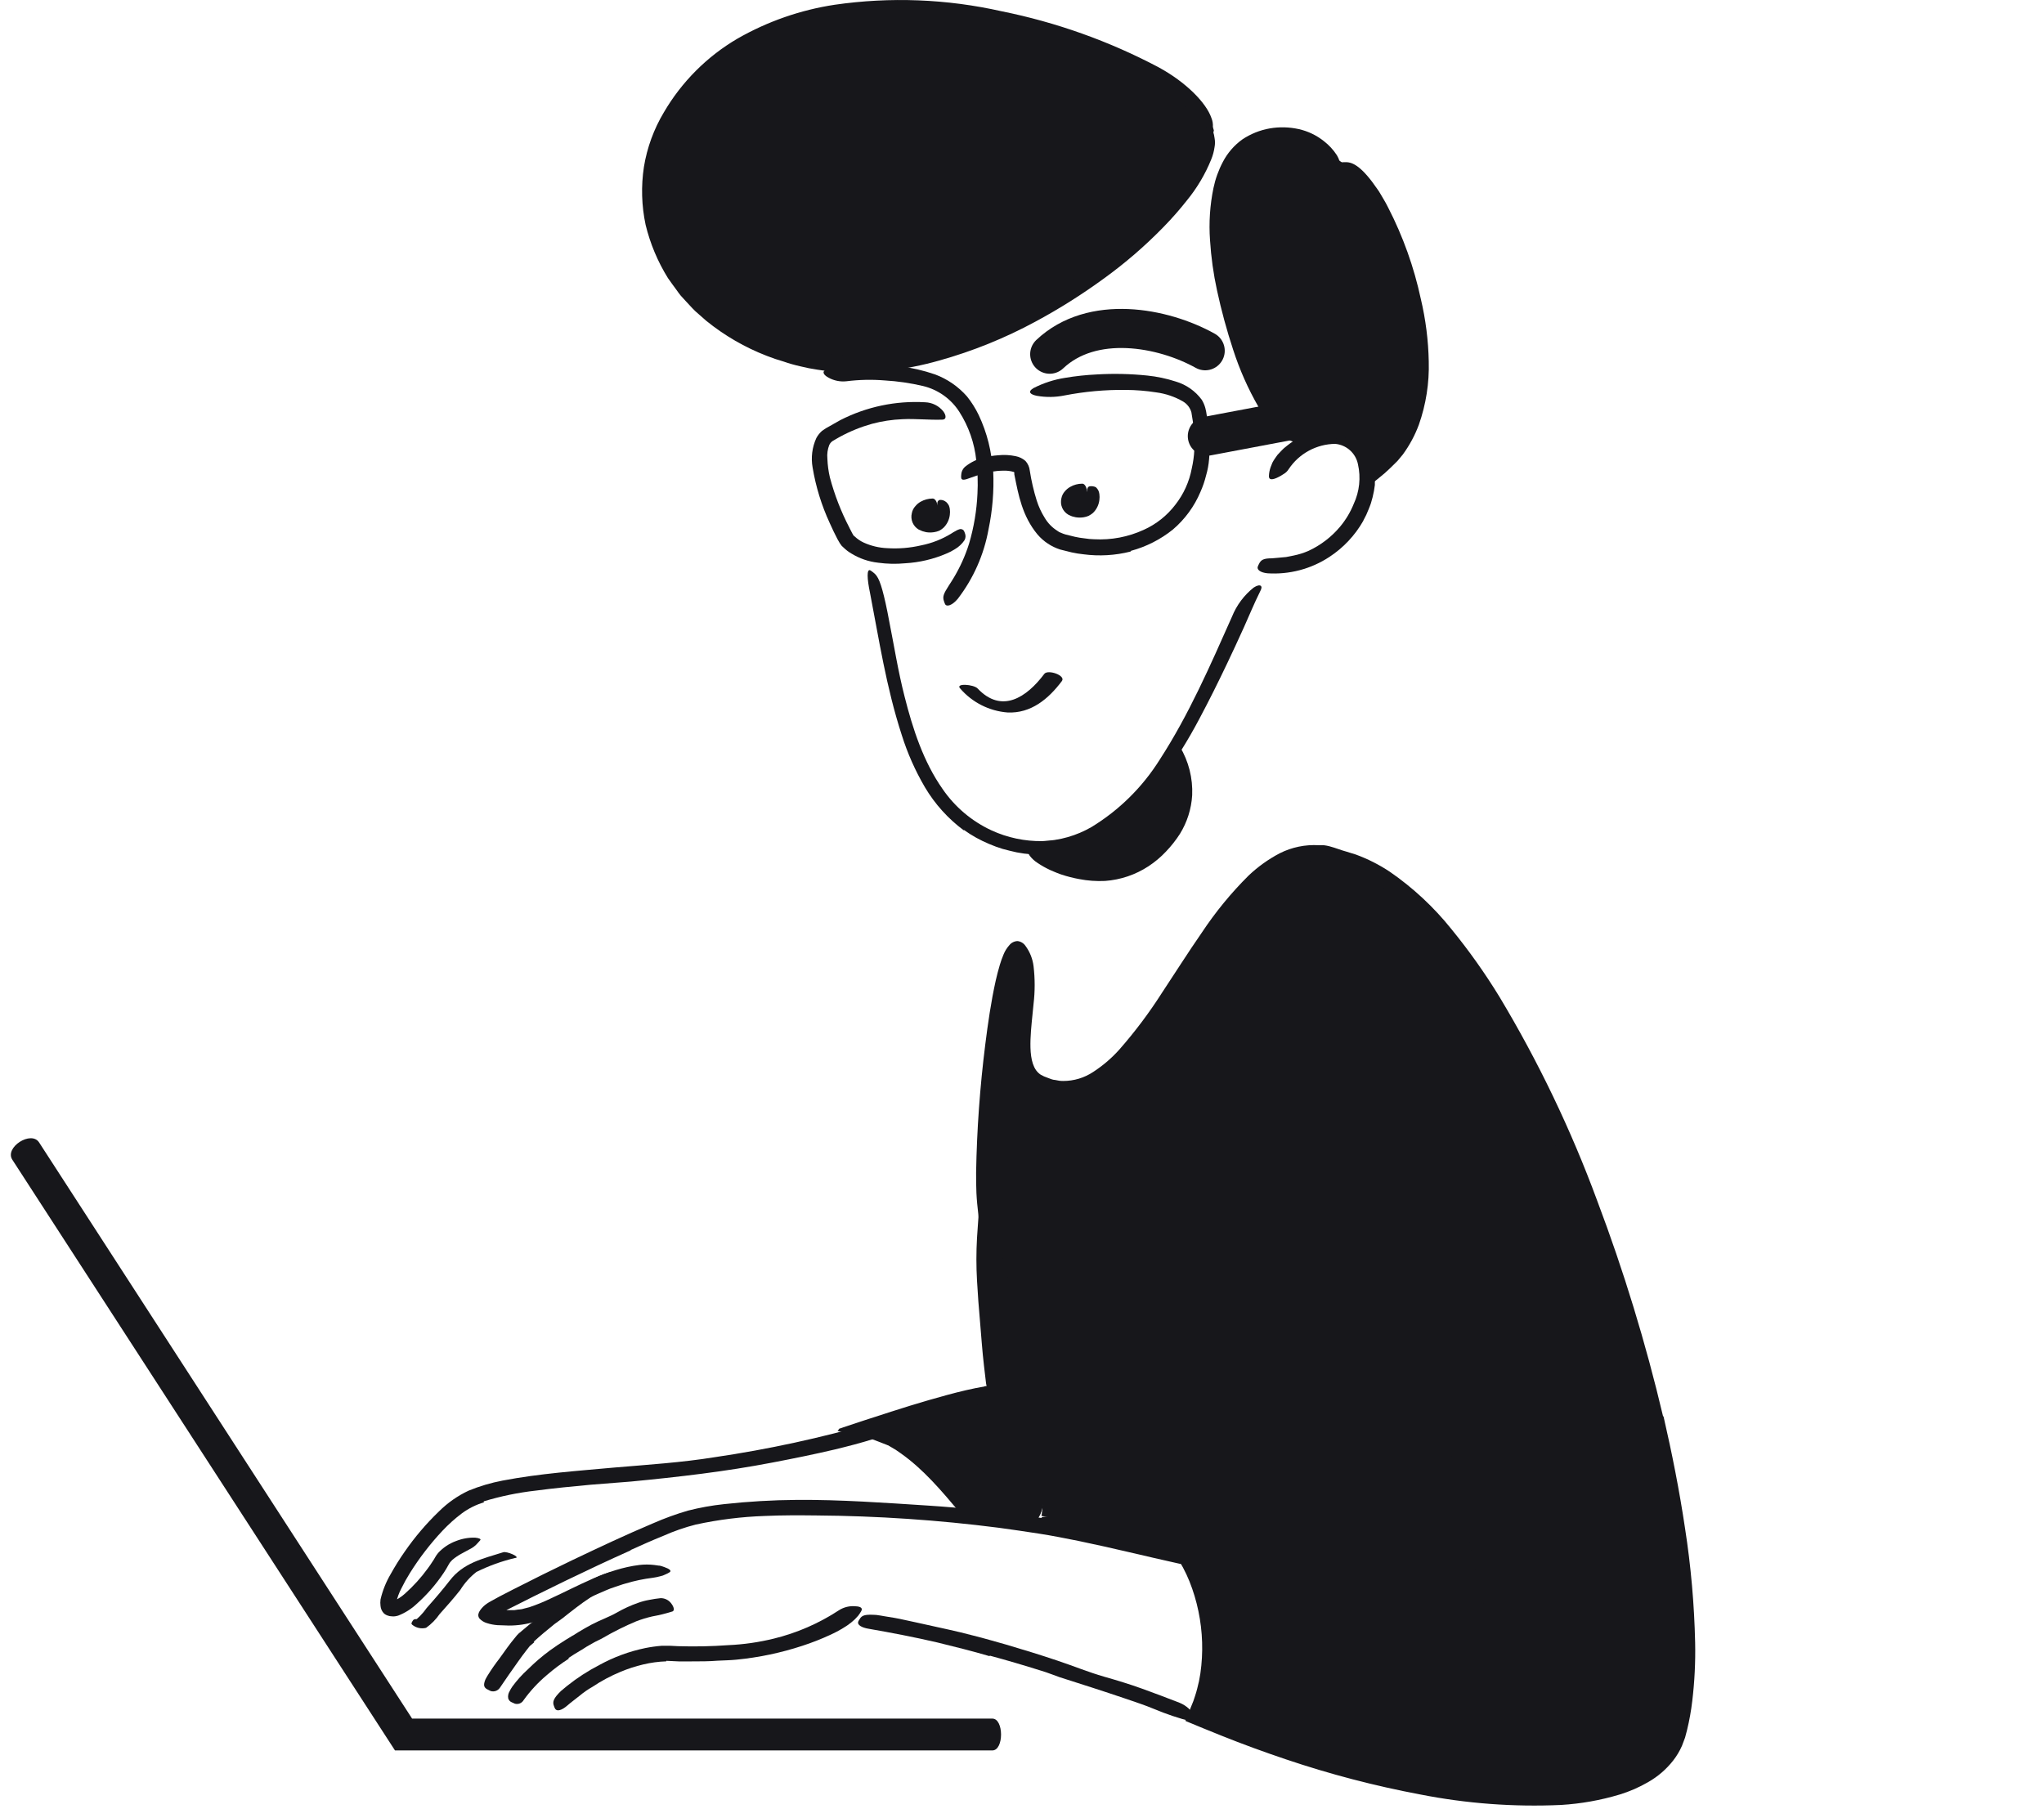 <?xml version="1.0" encoding="UTF-8"?> <svg xmlns="http://www.w3.org/2000/svg" width="183" height="162" viewBox="0 0 183 162" fill="none"> <path d="M97.332 44.03C95.584 43.884 94.715 45.463 96.417 45.906C98.293 46.39 98.608 43.599 97.332 44.03Z" fill="#17171B"></path> <path d="M97.011 45.253C96.794 45.339 96.552 45.339 96.335 45.253C96.273 45.224 96.213 45.191 96.154 45.154C96.015 45.114 95.881 44.921 96.154 44.671C96.276 44.557 96.428 44.482 96.591 44.455C96.822 44.457 97.051 44.427 97.273 44.368C97.343 44.333 97.367 44.076 97.302 43.82C97.238 43.564 97.087 43.296 96.883 43.313C96.509 43.315 96.141 43.413 95.817 43.599C95.637 43.7 95.478 43.832 95.344 43.989C95.179 44.17 95.068 44.394 95.024 44.636C94.959 44.912 94.983 45.202 95.094 45.463C95.206 45.724 95.397 45.943 95.642 46.087C95.752 46.145 95.869 46.192 95.98 46.238L96.312 46.32C96.549 46.358 96.791 46.358 97.028 46.32C97.179 46.296 97.326 46.253 97.466 46.192C97.6 46.122 97.727 46.038 97.844 45.941C98.169 45.633 98.375 45.22 98.427 44.776C98.451 44.598 98.451 44.417 98.427 44.239C98.413 44.136 98.385 44.034 98.345 43.937C98.291 43.821 98.214 43.718 98.118 43.633C98.031 43.587 97.936 43.558 97.838 43.546C97.75 43.533 97.659 43.533 97.57 43.546C97.516 43.555 97.466 43.579 97.425 43.616C97.389 43.659 97.364 43.71 97.351 43.765C97.338 43.819 97.337 43.876 97.349 43.931C97.349 43.995 97.349 44.059 97.349 44.123C97.393 44.284 97.473 44.433 97.582 44.56C97.582 44.56 97.582 44.607 97.582 44.56C97.576 44.531 97.576 44.501 97.582 44.473C97.582 44.473 97.337 44.612 97.378 44.607C97.36 44.708 97.333 44.807 97.297 44.904C97.272 44.979 97.232 45.048 97.18 45.107C97.128 45.166 97.065 45.214 96.993 45.248L97.011 45.253Z" fill="#17171B"></path> <path d="M83.941 45.358C82.193 45.218 81.319 46.792 83.026 47.234C84.897 47.724 85.212 44.933 83.941 45.358Z" fill="#17171B"></path> <path d="M83.615 46.582C83.4 46.668 83.16 46.668 82.945 46.582C82.881 46.555 82.819 46.523 82.758 46.489C82.619 46.448 82.49 46.25 82.758 46.005C82.881 45.89 83.035 45.815 83.201 45.789C83.43 45.786 83.656 45.755 83.877 45.696C83.953 45.661 83.97 45.405 83.912 45.148C83.854 44.892 83.697 44.63 83.487 44.642C83.115 44.647 82.751 44.745 82.426 44.927C82.246 45.029 82.085 45.163 81.954 45.323C81.788 45.502 81.677 45.724 81.634 45.964C81.567 46.241 81.591 46.532 81.702 46.795C81.813 47.057 82.006 47.277 82.251 47.421C82.362 47.475 82.474 47.524 82.589 47.567L82.916 47.654C83.153 47.692 83.395 47.692 83.632 47.654C83.784 47.63 83.933 47.589 84.075 47.532C84.212 47.462 84.339 47.376 84.454 47.275C84.778 46.967 84.984 46.555 85.037 46.11C85.061 45.932 85.061 45.752 85.037 45.574C85.022 45.47 84.994 45.368 84.955 45.271C84.899 45.157 84.822 45.054 84.728 44.968C84.638 44.889 84.533 44.829 84.419 44.793C84.33 44.77 84.237 44.761 84.145 44.764C84.093 44.776 84.044 44.802 84.005 44.84C83.968 44.881 83.942 44.931 83.929 44.985C83.916 45.038 83.916 45.095 83.93 45.148C83.924 45.215 83.924 45.281 83.93 45.347C83.976 45.504 84.053 45.651 84.157 45.778C84.157 45.778 84.157 45.83 84.157 45.778C84.152 45.749 84.152 45.719 84.157 45.69C84.157 45.69 83.912 45.83 83.953 45.83C83.931 45.929 83.904 46.026 83.871 46.122C83.847 46.197 83.808 46.268 83.756 46.328C83.704 46.388 83.64 46.437 83.568 46.471L83.615 46.582Z" fill="#17171B"></path> <path d="M86.29 74.312C86.996 74.819 87.759 75.243 88.562 75.577C88.957 75.747 89.362 75.894 89.774 76.02C90.188 76.142 90.613 76.229 91.033 76.328C92.747 76.668 94.52 76.566 96.184 76.031C97.372 75.635 98.496 75.07 99.522 74.353C101.246 73.059 102.763 71.511 104.021 69.761C105.264 68.051 106.384 66.253 107.371 64.383C108.251 62.734 109.084 61.056 109.877 59.389C110.384 58.317 110.891 57.239 111.374 56.161C111.858 55.083 112.313 53.976 112.808 52.986C112.965 52.689 112.977 52.549 112.878 52.461C112.779 52.374 112.54 52.42 112.237 52.619C111.379 53.303 110.712 54.199 110.302 55.218C108.339 59.623 106.439 64.004 103.823 68.037C102.285 70.488 100.198 72.549 97.728 74.056C96.382 74.835 94.865 75.269 93.311 75.32C91.745 75.341 90.195 75.013 88.772 74.359C87.005 73.54 85.491 72.26 84.39 70.653C82.677 68.217 81.721 65.275 80.987 62.373C80.404 60.1 80.049 57.822 79.594 55.538C79.495 55.031 79.408 54.536 79.291 54.029C78.872 52.153 78.615 51.576 78.19 51.267C78.1 51.19 78.002 51.122 77.899 51.063C77.602 50.958 77.613 51.762 77.899 53.126C78.691 57.204 79.338 61.528 80.737 65.828C81.249 67.455 81.943 69.018 82.805 70.49C83.7 72.002 84.889 73.32 86.301 74.365L86.29 74.312Z" fill="#17171B"></path> <path d="M122.067 46.599C122.25 46.276 122.408 45.939 122.539 45.591C122.609 45.416 122.679 45.248 122.737 45.073L122.888 44.531C122.98 44.169 123.049 43.801 123.092 43.429C123.092 43.243 123.092 43.051 123.092 42.847C123.113 42.653 123.113 42.458 123.092 42.264C123.081 41.977 123.042 41.693 122.976 41.413C122.976 41.274 122.918 41.128 122.877 40.988L122.696 40.586C122.474 40.105 122.151 39.677 121.749 39.332C121.347 38.987 120.875 38.733 120.365 38.587C119.403 38.336 118.387 38.383 117.452 38.721C116.657 38.975 115.915 39.37 115.261 39.887L114.946 40.143C114.847 40.231 114.754 40.335 114.661 40.429L114.375 40.732L114.136 41.07C114.058 41.184 113.986 41.303 113.921 41.425L113.763 41.821C113.667 42.087 113.614 42.366 113.606 42.649C113.606 43.004 113.938 42.958 114.329 42.783C114.532 42.692 114.728 42.583 114.911 42.456C115.103 42.349 115.263 42.195 115.378 42.008C115.835 41.321 116.453 40.756 117.178 40.362C117.903 39.968 118.713 39.757 119.538 39.747C120.028 39.79 120.492 39.99 120.859 40.317C121.227 40.645 121.479 41.083 121.577 41.565C121.849 42.761 121.716 44.013 121.199 45.125C120.901 45.862 120.49 46.548 119.981 47.159C119.207 48.084 118.238 48.826 117.143 49.332C116.72 49.516 116.278 49.654 115.826 49.746L115.15 49.88L114.463 49.944L113.88 49.996C113.122 49.996 112.895 50.13 112.715 50.503C112.672 50.584 112.634 50.668 112.604 50.754C112.522 51.022 112.854 51.273 113.472 51.337C115.427 51.466 117.37 50.954 119.008 49.88C120.271 49.056 121.318 47.941 122.061 46.629L122.067 46.599Z" fill="#17171B"></path> <path d="M120.039 14.47C117.656 12.896 115.185 11.725 112.464 12.99C105.163 16.352 112.056 39.706 116.817 39.001C120.965 38.418 122.754 37.678 123.226 42.264C132.008 35.889 125.138 17.826 120.039 14.47Z" fill="#17171B"></path> <path d="M123.891 40.33C123.891 40.33 123.832 40.406 123.815 40.394C123.806 40.35 123.795 40.307 123.78 40.266C123.78 40.266 123.78 40.266 123.78 40.196C123.78 40.126 123.71 39.951 123.652 39.817C123.549 39.545 123.416 39.285 123.255 39.042C122.906 38.477 122.367 38.053 121.735 37.847C121.192 37.692 120.625 37.635 120.062 37.678C119.054 37.748 118.169 37.929 117.277 38.075L116.945 38.127L116.782 38.156H116.7H116.659C116.549 38.169 116.437 38.155 116.333 38.115C116.017 37.997 115.73 37.815 115.488 37.579C114.566 36.597 113.814 35.469 113.262 34.241C112.173 32.01 111.335 29.664 110.763 27.248C110.145 24.831 109.845 22.343 109.871 19.848C109.886 18.764 110.044 17.686 110.343 16.643C110.602 15.65 111.138 14.751 111.887 14.05C112.123 13.85 112.386 13.683 112.668 13.555C112.961 13.429 113.263 13.326 113.571 13.246C114.194 13.09 114.841 13.059 115.477 13.153C116.804 13.413 118.074 13.906 119.229 14.61C119.992 15.041 120.132 14.65 119.695 13.905C119.381 13.42 118.987 12.993 118.53 12.64C117.872 12.115 117.102 11.746 116.281 11.562C115.429 11.372 114.548 11.35 113.688 11.498C112.808 11.652 111.971 11.987 111.229 12.483C110.495 13.01 109.897 13.703 109.481 14.505C109.094 15.239 108.812 16.024 108.642 16.836C108.326 18.368 108.222 19.936 108.333 21.497C108.428 23.016 108.638 24.526 108.962 26.013C109.35 27.809 109.832 29.582 110.407 31.327C110.983 33.109 111.745 34.826 112.68 36.449C113.214 37.388 113.901 38.23 114.713 38.943C115.203 39.37 115.814 39.633 116.461 39.695C116.633 39.704 116.805 39.694 116.974 39.666L117.347 39.601L118.087 39.479C119.002 39.28 119.937 39.192 120.872 39.217C121.676 39.31 122.067 39.8 122.358 40.807C122.545 41.623 122.649 42.492 122.76 43.307C122.836 43.307 122.993 43.179 123.127 43.068L123.547 42.725C123.829 42.504 124.099 42.268 124.357 42.02C124.607 41.769 124.881 41.524 125.114 41.279L125.598 40.697C126.196 39.879 126.678 38.983 127.031 38.034C127.671 36.216 127.971 34.296 127.917 32.37C127.88 30.482 127.642 28.602 127.206 26.765C126.597 23.929 125.618 21.186 124.293 18.607C124.147 18.321 123.995 18.024 123.832 17.768C123.669 17.512 123.506 17.185 123.325 16.946C121.956 14.942 121.134 14.517 120.494 14.522C120.347 14.513 120.2 14.523 120.056 14.551C119.707 14.726 120.342 15.338 121.28 16.643C122.704 18.699 123.836 20.942 124.642 23.309C125.52 25.727 126.084 28.247 126.32 30.808C126.396 31.751 126.408 32.697 126.355 33.64C126.297 34.568 126.154 35.489 125.93 36.391C125.695 37.267 125.352 38.11 124.91 38.902C124.685 39.287 124.43 39.653 124.147 39.998L123.949 40.254V40.289L123.891 40.33Z" fill="#17171B"></path> <path d="M108.677 11.684C107.459 6.143 71.04 -9.1 59.783 10.857C55.535 18.391 59.509 28.979 71.285 32.172C86.558 36.309 106.678 20.885 108.677 11.684Z" fill="#17171B"></path> <path d="M67.62 29.754C66.223 29.059 64.922 28.185 63.751 27.155C63.167 26.645 62.621 26.091 62.119 25.5C61.875 25.203 61.659 24.883 61.426 24.574L61.082 24.102L60.797 23.595C60 22.271 59.455 20.811 59.188 19.289C59.107 18.904 59.052 18.515 59.025 18.123L58.967 16.958C58.983 16.188 59.068 15.422 59.223 14.668C59.288 14.394 59.317 14.114 59.404 13.846L59.672 13.048C59.86 12.519 60.088 12.004 60.354 11.51C61.58 9.194 63.297 7.174 65.385 5.591C67.474 4.009 69.883 2.903 72.445 2.35C76.499 1.407 80.691 1.209 84.815 1.767C88.503 2.217 92.13 3.073 95.63 4.319C97.864 5.101 100.039 6.041 102.139 7.134C103.182 7.661 104.195 8.244 105.175 8.882C106.137 9.473 107.009 10.201 107.762 11.044C108.17 11.55 108.251 11.737 108.42 11.702C108.496 11.702 108.554 11.574 108.589 11.376C108.609 11.101 108.565 10.826 108.461 10.572C108.001 9.214 106.194 7.361 103.712 6.015C99.299 3.683 94.573 1.997 89.681 1.01C84.772 -0.096 79.703 -0.294 74.723 0.427C71.663 0.892 68.716 1.919 66.029 3.457C63.299 5.056 61.028 7.332 59.433 10.065C58.536 11.565 57.931 13.222 57.65 14.948C57.388 16.671 57.44 18.428 57.802 20.134C58.211 21.818 58.886 23.427 59.8 24.9C60.045 25.255 60.301 25.599 60.558 25.949C60.686 26.124 60.803 26.304 60.942 26.467L61.379 26.945C61.676 27.254 61.962 27.592 62.265 27.878L63.232 28.728C64.865 30.052 66.696 31.112 68.657 31.869C69.142 32.061 69.636 32.228 70.137 32.37C70.632 32.543 71.135 32.687 71.646 32.801C72.154 32.928 72.667 33.029 73.185 33.104C73.703 33.18 74.222 33.267 74.74 33.291C76.315 33.42 77.898 33.389 79.466 33.197C81.027 33.021 82.57 32.717 84.081 32.288C87.083 31.45 89.982 30.277 92.722 28.792C94.826 27.659 96.851 26.384 98.782 24.976C100.716 23.583 102.523 22.023 104.184 20.314C104.924 19.558 105.622 18.763 106.276 17.931C107.175 16.83 107.904 15.601 108.438 14.283C108.586 13.925 108.687 13.549 108.741 13.165C108.791 12.901 108.791 12.63 108.741 12.366C108.716 12.168 108.673 11.973 108.612 11.784C108.502 11.574 108.28 11.836 107.995 12.442C107.709 13.048 107.202 13.98 106.456 15.122C104.201 18.508 101.043 21.433 97.594 23.968C94.099 26.518 90.257 28.555 86.185 30.016C84.662 30.552 83.104 30.984 81.523 31.31C79.958 31.615 78.369 31.783 76.774 31.811C75.194 31.84 73.616 31.672 72.078 31.31L71.495 31.181L70.912 31.001L69.782 30.64C69.406 30.514 69.039 30.366 68.68 30.197L67.591 29.725L67.62 29.754Z" fill="#17171B"></path> <path d="M105.239 66.726C105.606 68.019 107.756 71.521 104.831 75.145C100.035 81.095 92.979 76.894 92.781 76.177C101.521 76.474 105.384 66.924 105.239 66.726Z" fill="#17171B"></path> <path d="M93.02 75.413L92.268 75.472L91.895 75.501C91.843 75.501 91.749 75.501 91.732 75.501V75.553L91.796 75.757V75.856V75.909L91.825 75.967C91.936 76.195 92.059 76.416 92.192 76.631C92.391 76.889 92.633 77.111 92.909 77.284C93.254 77.515 93.616 77.72 93.993 77.896C94.191 77.989 94.406 78.071 94.61 78.158C94.694 78.197 94.779 78.23 94.867 78.257L95.053 78.321C95.56 78.488 96.078 78.62 96.603 78.717C97.371 78.867 98.153 78.924 98.934 78.886C100.323 78.787 101.663 78.333 102.826 77.57C103.397 77.195 103.921 76.755 104.388 76.258C104.856 75.77 105.276 75.237 105.641 74.668C106.286 73.624 106.663 72.437 106.736 71.212C106.803 69.685 106.42 68.171 105.635 66.86C105.402 66.504 105.233 66.574 105.081 67.046C104.987 67.34 104.94 67.647 104.942 67.955C104.952 68.32 105.007 68.682 105.105 69.033C105.509 70.281 105.509 71.625 105.105 72.873C104.875 73.495 104.561 74.083 104.172 74.621C103.762 75.179 103.294 75.691 102.774 76.148C101.462 77.244 99.777 77.791 98.072 77.674C97.122 77.635 96.183 77.454 95.286 77.138L95.094 77.068L94.948 77.01C94.744 76.928 94.548 76.825 94.366 76.701L94.226 76.591C94.202 76.572 94.182 76.548 94.168 76.521C94.138 76.486 94.203 76.521 94.214 76.521C94.486 76.517 94.757 76.49 95.024 76.439L95.24 76.398L95.712 76.288C96.026 76.218 96.329 76.119 96.638 76.019C98.463 75.368 100.123 74.326 101.504 72.966C102.582 71.963 103.544 70.841 104.37 69.622C104.551 69.353 104.732 69.091 104.889 68.8C105.472 67.74 105.53 67.297 105.303 66.941C105.245 66.871 105.192 66.731 105.116 66.743C105.092 66.762 105.064 66.775 105.035 66.784C105.008 66.79 104.98 66.79 104.953 66.784C104.912 66.784 104.895 66.784 104.895 66.749C104.895 66.714 104.778 66.784 104.703 66.854C104.491 67.088 104.307 67.346 104.155 67.623C102.891 69.819 101.205 71.743 99.196 73.287C98.441 73.838 97.621 74.296 96.755 74.65C96.319 74.82 95.873 74.964 95.42 75.081L95.082 75.157L94.832 75.21L94.447 75.25L92.868 75.379L93.02 75.413Z" fill="#17171B"></path> <path d="M47.785 147.009C48.368 146.473 49.009 145.943 49.638 145.436C49.871 145.249 50.128 145.098 50.355 144.917C51.171 144.27 51.992 143.618 52.855 143.052C53.237 142.807 53.638 142.593 54.055 142.412C54.317 142.283 54.585 142.225 54.847 142.114C55.093 142.044 55.331 141.95 55.558 141.835C55.698 141.753 55.721 141.503 55.558 141.252C55.447 141.091 55.297 140.961 55.121 140.873C54.944 140.775 54.734 140.75 54.539 140.803C53.296 141.18 52.149 141.82 51.176 142.68C50.594 143.157 49.924 143.536 49.312 143.985C48.7 144.433 47.989 144.999 47.342 145.517L46.76 146.007L46.439 146.275C46.334 146.376 46.237 146.485 46.148 146.601C45.635 147.213 45.186 147.854 44.726 148.501C44.344 148.992 43.988 149.504 43.66 150.033C43.59 150.161 43.508 150.278 43.45 150.412C43.252 150.919 43.31 151.146 43.73 151.327C43.804 151.37 43.882 151.407 43.963 151.437C44.106 151.474 44.258 151.466 44.397 151.415C44.536 151.364 44.657 151.272 44.744 151.152C45.251 150.389 45.833 149.573 46.433 148.722C46.655 148.407 46.888 148.093 47.127 147.784L47.436 147.394L47.488 147.353L47.605 147.254L47.838 147.056L47.785 147.009Z" fill="#17171B"></path> <path d="M46.154 139.504C44.944 139.789 43.771 140.211 42.657 140.763C42.085 141.209 41.596 141.754 41.212 142.371C40.63 143.111 39.995 143.833 39.359 144.538C39.03 145.016 38.62 145.432 38.147 145.768C37.932 145.823 37.707 145.826 37.49 145.777C37.274 145.729 37.072 145.63 36.901 145.488C36.881 145.473 36.865 145.454 36.854 145.431C36.843 145.409 36.837 145.385 36.836 145.36C36.871 145.264 36.92 145.173 36.982 145.092C37.186 144.766 38.439 145.284 38.334 145.453C38.229 145.622 38.246 145.71 38.136 145.605L36.889 145.325C37.401 144.957 37.846 144.503 38.206 143.985C38.917 143.187 39.616 142.377 40.268 141.532C41.492 139.947 43.182 139.591 45.064 138.997C45.373 138.904 46.562 139.399 46.177 139.516L46.154 139.504Z" fill="#17171B"></path> <path d="M50.879 148.483C51.229 148.25 51.59 148.017 51.946 147.813L52.016 147.772L52.138 147.702L52.278 147.609L52.546 147.44L53.129 147.108C53.402 146.951 53.711 146.828 53.968 146.677C54.936 146.112 55.94 145.611 56.974 145.179C57.436 145.003 57.909 144.859 58.39 144.748C59.007 144.639 59.617 144.489 60.214 144.299C60.401 144.218 60.342 143.921 60.133 143.635C60.025 143.472 59.879 143.339 59.707 143.247C59.535 143.156 59.343 143.109 59.148 143.111C58.801 143.146 58.457 143.198 58.116 143.268C57.775 143.327 57.44 143.417 57.114 143.536C56.462 143.765 55.831 144.054 55.232 144.399C54.515 144.806 53.717 145.08 52.977 145.471C52.575 145.686 52.173 145.914 51.782 146.152L51.485 146.339L51.38 146.409L51.229 146.49L50.646 146.846C50.163 147.143 49.691 147.463 49.23 147.796C48.533 148.309 47.874 148.874 47.261 149.485C46.745 149.951 46.279 150.469 45.868 151.03C45.775 151.162 45.693 151.303 45.623 151.449C45.505 151.64 45.462 151.869 45.501 152.09C45.526 152.172 45.569 152.246 45.628 152.308C45.687 152.369 45.759 152.417 45.839 152.446C45.924 152.489 46.012 152.528 46.101 152.562C46.247 152.602 46.402 152.593 46.542 152.536C46.682 152.479 46.8 152.378 46.876 152.247C47.469 151.421 48.162 150.672 48.939 150.016C49.569 149.468 50.239 148.967 50.943 148.518L50.879 148.483Z" fill="#17171B"></path> <path d="M59.66 148.722L60.762 148.774H61.927C62.702 148.774 63.477 148.774 64.258 148.71C64.841 148.681 65.388 148.675 65.954 148.617C67.949 148.421 69.916 148.007 71.821 147.382C72.673 147.105 73.508 146.778 74.321 146.403C74.852 146.164 75.363 145.881 75.848 145.558C76.092 145.393 76.322 145.208 76.535 145.004C76.64 144.9 76.739 144.789 76.838 144.678C76.928 144.558 77.012 144.434 77.089 144.305C77.287 143.991 77.036 143.857 76.605 143.839C76.078 143.785 75.547 143.912 75.102 144.2C73.318 145.371 71.347 146.228 69.275 146.735C67.949 147.06 66.595 147.256 65.231 147.318C63.724 147.427 62.213 147.459 60.703 147.411L60.01 147.376H59.841C59.765 147.37 59.69 147.37 59.614 147.376C59.486 147.376 59.363 147.376 59.235 147.376C58.744 147.415 58.255 147.483 57.773 147.58C56.327 147.879 54.934 148.394 53.641 149.107C52.636 149.627 51.684 150.243 50.798 150.948C50.611 151.111 50.413 151.257 50.215 151.432C49.551 152.084 49.446 152.393 49.597 152.772C49.626 152.861 49.663 152.946 49.708 153.028C49.877 153.273 50.291 153.156 50.774 152.743C51.124 152.428 51.52 152.16 51.876 151.863C52.231 151.566 52.633 151.28 53.041 151.053C53.834 150.522 54.677 150.072 55.558 149.707C56.215 149.432 56.893 149.211 57.586 149.048C58.262 148.886 58.953 148.792 59.649 148.769L59.66 148.722Z" fill="#17171B"></path> <path d="M76.046 47.252C75.299 45.818 74.712 44.305 74.298 42.742C74.171 42.195 74.097 41.637 74.076 41.075C74.034 40.658 74.092 40.236 74.245 39.846C74.309 39.709 74.407 39.59 74.531 39.502C74.735 39.374 74.974 39.24 75.195 39.118C76.105 38.622 77.069 38.231 78.068 37.952C78.96 37.713 79.877 37.574 80.8 37.538C81.966 37.48 83.166 37.62 84.367 37.579C84.74 37.579 84.734 37.206 84.448 36.828C84.253 36.587 84.008 36.39 83.731 36.252C83.454 36.113 83.15 36.035 82.84 36.023C80.204 35.868 77.574 36.421 75.224 37.626L74.193 38.209L73.936 38.354C73.832 38.418 73.703 38.506 73.593 38.587C73.388 38.77 73.216 38.987 73.086 39.228C72.71 40.054 72.594 40.975 72.754 41.868C73.04 43.59 73.558 45.266 74.292 46.85C74.507 47.334 74.735 47.811 74.985 48.289C75.049 48.406 75.119 48.528 75.195 48.651C75.244 48.73 75.299 48.806 75.358 48.878L75.527 49.035C75.735 49.24 75.968 49.418 76.221 49.565C76.945 50.011 77.759 50.291 78.604 50.387C79.415 50.5 80.236 50.518 81.051 50.439C82.315 50.367 83.558 50.075 84.722 49.577C84.99 49.468 85.247 49.336 85.491 49.181C85.832 48.981 86.125 48.709 86.348 48.382C86.403 48.286 86.436 48.178 86.443 48.067C86.45 47.956 86.432 47.844 86.388 47.742C86.361 47.65 86.32 47.564 86.266 47.485C86.211 47.43 86.139 47.393 86.062 47.38C85.984 47.368 85.905 47.38 85.835 47.415C85.734 47.449 85.638 47.496 85.549 47.555C85.422 47.618 85.299 47.69 85.182 47.771C84.348 48.285 83.428 48.646 82.467 48.837C81.471 49.068 80.446 49.153 79.425 49.087C78.705 49.056 77.997 48.888 77.339 48.592C77.043 48.457 76.772 48.274 76.535 48.05L76.419 47.957L76.314 47.776C76.226 47.619 76.133 47.438 76.046 47.258V47.252Z" fill="#17171B"></path> <path d="M101.253 49.327C102.622 48.958 103.9 48.309 105.006 47.421C106.085 46.502 106.933 45.343 107.482 44.036C107.689 43.569 107.855 43.086 107.977 42.59C108.12 42.106 108.212 41.608 108.251 41.105L108.298 40.44L108.327 40.114V39.782L108.257 38.477L108.041 37.195C108.013 36.973 107.97 36.753 107.913 36.536C107.843 36.276 107.735 36.026 107.593 35.796C107.015 35.012 106.196 34.439 105.262 34.165C104.434 33.897 103.581 33.717 102.716 33.629C101.215 33.474 99.705 33.441 98.2 33.53C97.239 33.575 96.281 33.678 95.333 33.839C94.356 33.993 93.41 34.302 92.53 34.753C91.947 35.103 92.274 35.336 92.845 35.447C93.659 35.589 94.493 35.577 95.304 35.412C97.114 35.06 98.955 34.894 100.799 34.916C101.712 34.922 102.623 34.996 103.526 35.138C104.37 35.249 105.184 35.527 105.92 35.954C106.284 36.169 106.551 36.515 106.666 36.921C106.754 37.504 106.853 38.04 106.928 38.599C107.004 39.158 106.993 39.73 106.928 40.289C106.901 40.844 106.825 41.396 106.701 41.938C106.48 43.131 105.972 44.253 105.221 45.207C104.482 46.175 103.512 46.945 102.401 47.444C101.012 48.083 99.487 48.373 97.961 48.289C97.672 48.283 97.384 48.255 97.098 48.208C96.808 48.179 96.52 48.132 96.236 48.068L95.385 47.858C95.256 47.82 95.129 47.774 95.007 47.718L94.826 47.642L94.663 47.532C94.198 47.24 93.81 46.84 93.532 46.366C93.228 45.882 92.988 45.361 92.816 44.816C92.544 43.944 92.337 43.051 92.198 42.148C92.165 41.822 92.028 41.516 91.808 41.274C91.557 41.056 91.254 40.909 90.928 40.848C90.418 40.741 89.895 40.713 89.378 40.767C88.937 40.796 88.5 40.866 88.073 40.977C87.492 41.114 86.947 41.374 86.476 41.74C86.356 41.828 86.256 41.941 86.184 42.072C86.113 42.203 86.071 42.348 86.062 42.497C86.044 42.607 86.044 42.719 86.062 42.83C86.185 43.138 86.686 42.829 87.618 42.532C88.325 42.289 89.067 42.159 89.815 42.148C90.139 42.134 90.464 42.174 90.776 42.264C90.776 42.264 90.805 42.293 90.811 42.305V42.381V42.468L90.84 42.614C91.172 44.269 91.516 46.209 92.886 47.858C93.426 48.49 94.132 48.958 94.925 49.21L95.951 49.466C96.297 49.543 96.647 49.599 96.999 49.635C98.408 49.822 99.84 49.739 101.218 49.391L101.253 49.327Z" fill="#17171B"></path> <path d="M88.888 42.223C88.803 40.471 88.374 38.752 87.624 37.166C87.338 36.572 86.986 36.013 86.575 35.499C85.8 34.617 84.819 33.941 83.72 33.53C82.678 33.171 81.602 32.923 80.509 32.79C79.557 32.657 78.598 32.573 77.637 32.539C77.013 32.513 76.388 32.531 75.766 32.592C75.122 32.644 74.495 32.822 73.919 33.116C73.546 33.314 73.785 33.611 74.193 33.827C74.675 34.089 75.226 34.199 75.772 34.142C76.906 33.999 78.053 33.974 79.192 34.066C80.355 34.133 81.509 34.301 82.642 34.567C83.978 34.888 85.139 35.712 85.882 36.868C86.727 38.187 87.25 39.686 87.408 41.245C87.531 42.226 87.566 43.217 87.513 44.205C87.444 45.715 87.194 47.212 86.767 48.662C86.426 49.758 85.952 50.809 85.357 51.791C85.235 52.007 85.089 52.205 84.961 52.415C84.466 53.184 84.378 53.429 84.512 53.831C84.54 53.925 84.575 54.016 84.617 54.105C84.763 54.361 85.241 54.221 85.742 53.633C87.149 51.806 88.097 49.667 88.504 47.398C88.86 45.697 89.001 43.959 88.923 42.223H88.888Z" fill="#17171B"></path> <path d="M93.981 31.718C97.78 28.128 104.102 29.294 107.902 31.409" stroke="#17171B" stroke-width="3.5" stroke-linecap="round" stroke-linejoin="round"></path> <path d="M95.071 60.986C93.876 62.583 92.303 63.9 90.205 63.8C88.563 63.672 87.038 62.899 85.963 61.65C85.503 61.161 87.169 61.277 87.525 61.65C89.687 63.94 91.918 62.449 93.497 60.345C93.818 59.92 95.449 60.485 95.071 60.986Z" fill="#17171B"></path> <path d="M88.842 156.746H35.362L1.111 103.861C0.371 102.759 2.801 101.192 3.506 102.311L36.895 153.896H88.842C89.885 153.891 89.885 156.757 88.842 156.746Z" fill="#17171B"></path> <path d="M108.094 39.054L118.437 37.102" stroke="#17171B" stroke-width="3.5" stroke-linecap="round" stroke-linejoin="round"></path> <path d="M43.293 134.446C44.823 133.981 46.394 133.657 47.983 133.479C49.603 133.263 51.241 133.106 52.884 132.954L56.491 132.669C60.733 132.261 64.986 131.772 69.182 130.962C71.046 130.606 72.917 130.227 74.746 129.796C75.912 129.511 77.077 129.214 78.243 128.846L79.111 128.573L79.962 128.24C80.544 128.025 81.092 127.786 81.64 127.535C82.333 127.221 82.129 127.005 81.436 126.953C80.982 126.939 80.527 126.966 80.078 127.034C79.456 127.095 78.842 127.214 78.243 127.39C73.564 128.746 68.798 129.782 63.978 130.49C61.065 130.962 58.006 131.16 54.987 131.416C51.672 131.719 48.339 131.946 45.006 132.581C43.96 132.779 42.937 133.082 41.953 133.485C40.974 133.945 40.081 134.57 39.313 135.332C38.169 136.429 37.138 137.64 36.236 138.944C35.781 139.592 35.361 140.263 34.978 140.955C34.561 141.662 34.255 142.428 34.069 143.227C34.043 143.421 34.043 143.617 34.069 143.81C34.09 144.06 34.197 144.295 34.372 144.474C34.472 144.565 34.592 144.633 34.721 144.672C34.829 144.714 34.944 144.736 35.059 144.736C35.162 144.751 35.266 144.751 35.368 144.736C35.465 144.723 35.56 144.701 35.654 144.672C36.268 144.433 36.83 144.077 37.308 143.623C38.226 142.805 39.037 141.873 39.721 140.85C39.877 140.619 40.021 140.379 40.152 140.133L40.204 140.04L40.234 139.993C40.255 139.959 40.278 139.926 40.303 139.894C40.356 139.83 40.42 139.76 40.49 139.69C40.755 139.465 41.044 139.269 41.352 139.108L42.04 138.735C42.33 138.597 42.586 138.399 42.792 138.152C42.861 138.059 42.972 137.971 43.013 137.896C43.054 137.82 42.914 137.727 42.529 137.692C41.943 137.678 41.361 137.783 40.816 138.001C40.209 138.225 39.664 138.59 39.225 139.067L39.051 139.3L38.922 139.516C38.865 139.622 38.801 139.725 38.73 139.824C38.602 140.028 38.456 140.238 38.305 140.442C37.705 141.27 37.017 142.03 36.254 142.709C35.943 142.992 35.586 143.221 35.199 143.385C35.158 143.385 35.153 143.385 35.135 143.385C35.117 143.385 35.106 143.385 35.106 143.385C35.106 143.385 35.106 143.46 35.077 143.542C35.081 143.59 35.081 143.639 35.077 143.688C35.065 143.729 35.047 143.768 35.024 143.804C35.024 143.804 35.024 143.804 35.053 143.804C35.074 143.788 35.098 143.776 35.123 143.769C35.23 143.714 35.347 143.682 35.467 143.676C35.467 143.676 35.467 143.676 35.467 143.629C35.47 143.594 35.47 143.559 35.467 143.524C35.564 143.078 35.72 142.647 35.933 142.243C36.163 141.771 36.418 141.312 36.697 140.867C37.543 139.513 38.518 138.245 39.61 137.08C40.147 136.508 40.731 135.984 41.358 135.512C41.955 135.074 42.623 134.74 43.334 134.528L43.293 134.446Z" fill="#17171B"></path> <path d="M56.467 138.799C57.429 138.362 58.396 137.931 59.381 137.534C60.321 137.114 61.296 136.774 62.294 136.52C64.326 136.079 66.393 135.821 68.471 135.751C70.009 135.681 71.547 135.687 73.091 135.705C78.547 135.745 83.995 136.113 89.407 136.806C90.607 136.963 91.808 137.15 93.002 137.33C94.197 137.511 95.385 137.756 96.568 137.989C99.592 138.612 102.587 139.364 105.6 140.028C106.538 140.226 106.515 139.848 105.816 139.3C104.665 138.486 103.36 137.915 101.981 137.622C95.762 136.171 89.434 135.233 83.061 134.819C79.239 134.574 75.259 134.283 71.326 134.312C69.157 134.328 66.991 134.455 64.835 134.691C63.74 134.807 62.656 135.001 61.589 135.274C60.539 135.58 59.509 135.954 58.507 136.392C56.054 137.424 53.664 138.554 51.276 139.69C49.469 140.557 47.672 141.446 45.886 142.359L45.21 142.709L44.872 142.883L44.703 142.971L44.47 143.099C44.172 143.274 43.829 143.431 43.566 143.618C43.34 143.776 43.142 143.973 42.984 144.2C42.907 144.304 42.853 144.424 42.827 144.55C42.815 144.62 42.819 144.692 42.838 144.76C42.857 144.829 42.891 144.892 42.937 144.946C43.119 145.137 43.348 145.276 43.602 145.348C43.906 145.446 44.221 145.506 44.54 145.529C44.866 145.529 45.28 145.564 45.542 145.564C46.356 145.568 47.166 145.446 47.943 145.203C48.663 144.959 49.369 144.675 50.058 144.352C51.462 143.705 52.802 143.012 54.177 142.441C54.48 142.312 54.76 142.196 55.086 142.097C55.413 141.998 55.669 141.887 56.007 141.8C56.803 141.559 57.617 141.388 58.443 141.287C58.665 141.256 58.885 141.211 59.101 141.153C59.268 141.12 59.429 141.063 59.579 140.984C59.715 140.929 59.846 140.861 59.969 140.78C60.121 140.658 59.969 140.5 59.486 140.331C59.352 140.28 59.216 140.237 59.078 140.203C58.926 140.203 58.752 140.156 58.565 140.139C58.128 140.087 57.685 140.087 57.248 140.139C54.335 140.494 51.765 142.021 49.259 143.163C48.654 143.454 48.032 143.707 47.395 143.921C47.243 143.967 47.092 143.996 46.94 144.037C46.797 144.085 46.648 144.114 46.497 144.125C46.346 144.125 46.224 144.171 46.055 144.183H45.548H45.338L47.768 142.959L50.64 141.549C52.569 140.617 54.51 139.702 56.467 138.828V138.799Z" fill="#17171B"></path> <path d="M88.626 148.262C90.159 148.675 91.691 149.13 93.218 149.608C93.8 149.777 94.319 150.004 94.873 150.19C96.836 150.814 98.8 151.443 100.758 152.107C101.62 152.405 102.506 152.69 103.339 153.04C104.421 153.494 105.535 153.868 106.672 154.159C107.389 154.316 106.864 152.993 105.623 152.486C104.516 152.055 103.409 151.635 102.284 151.228C101.16 150.82 100.018 150.476 98.858 150.144C97.471 149.748 96.085 149.177 94.686 148.71C93.148 148.192 91.592 147.714 90.025 147.254C89.057 146.986 88.102 146.7 87.111 146.455C86.383 146.263 85.643 146.082 84.897 145.919C84.151 145.756 83.417 145.587 82.683 145.43C82.1 145.29 81.517 145.185 80.969 145.057C80.422 144.929 79.804 144.824 79.222 144.736C78.971 144.696 78.72 144.643 78.458 144.614C77.491 144.556 77.176 144.614 76.966 144.987C76.913 145.061 76.868 145.142 76.832 145.226C76.745 145.5 77.124 145.75 77.788 145.855C79.769 146.199 81.838 146.595 83.924 147.079C85.462 147.458 87.024 147.842 88.585 148.302L88.626 148.262Z" fill="#17171B"></path> <path d="M93.247 135.751C94.069 130.507 89.424 121.592 88.003 107.741C87.42 101.798 89.599 80.401 91.726 85.547C93.055 88.769 90.036 95.365 93.095 96.845C102.582 101.431 108.245 74.965 118.408 76.451C119.058 76.607 119.698 76.802 120.325 77.034C137.84 81.777 154.703 138.595 149.716 155.324C147.461 162.864 128.337 162.229 107.517 153.5C109.562 149.008 108.764 142.581 105.926 138.676C105.95 138.676 94.535 135.897 93.247 135.751Z" fill="#17171B"></path> <path d="M148.894 126.825C147.345 120.263 145.374 113.809 142.991 107.502C140.654 101.165 137.728 95.061 134.251 89.27C132.955 87.151 131.516 85.122 129.945 83.198C128.368 81.227 126.511 79.498 124.433 78.065C123.481 77.432 122.458 76.914 121.385 76.521L120.558 76.264C120.33 76.206 120.097 76.124 119.841 76.037C119.585 75.95 119.311 75.856 119.002 75.775C118.845 75.736 118.685 75.707 118.524 75.687H118.07C116.861 75.615 115.654 75.864 114.573 76.41C113.553 76.945 112.612 77.62 111.777 78.414C110.215 79.968 108.815 81.677 107.599 83.513C106.357 85.302 105.21 87.126 104.027 88.909C102.888 90.696 101.614 92.392 100.216 93.984C99.531 94.75 98.747 95.422 97.885 95.983C97.085 96.518 96.144 96.802 95.181 96.798C94.946 96.798 94.711 96.769 94.482 96.711C94.366 96.711 94.249 96.676 94.133 96.641L93.795 96.513C93.58 96.443 93.373 96.352 93.177 96.239C93.014 96.129 92.872 95.991 92.757 95.831C92.285 95.155 92.227 94.083 92.262 93.063C92.297 92.044 92.437 90.966 92.536 89.882C92.667 88.769 92.667 87.644 92.536 86.531C92.457 85.867 92.206 85.234 91.808 84.696C91.727 84.578 91.621 84.479 91.499 84.406C91.376 84.332 91.239 84.286 91.097 84.27C90.955 84.276 90.815 84.312 90.689 84.376C90.562 84.44 90.451 84.532 90.363 84.643C90.146 84.886 89.972 85.164 89.85 85.465C89.722 85.767 89.611 86.077 89.518 86.391C89.372 86.875 89.255 87.341 89.145 87.819C88.725 89.719 88.451 91.624 88.212 93.529C87.733 97.329 87.458 101.151 87.391 104.979C87.391 105.597 87.391 106.209 87.42 106.832C87.449 107.456 87.513 108.085 87.583 108.685L87.799 110.515L88.061 112.333C88.44 114.757 88.918 117.169 89.477 119.553C90.036 121.936 90.689 124.296 91.324 126.644C92.014 128.946 92.516 131.3 92.827 133.683C92.827 134.05 92.856 134.359 92.88 134.627C92.903 134.895 92.88 135.093 92.88 135.262C92.88 135.6 92.938 135.757 93.008 135.746C93.078 135.734 93.165 135.553 93.276 135.209C93.427 134.719 93.517 134.212 93.544 133.7C93.598 131.894 93.431 130.088 93.049 128.322C92.641 126.131 92.017 123.62 91.347 120.916C90.749 118.519 90.234 116.111 89.803 113.691C89.576 112.479 89.413 111.261 89.221 110.049L89.005 108.219C88.923 107.596 88.888 107.054 88.865 106.43C88.801 104.012 88.935 101.536 89.11 99.082C89.285 96.629 89.547 94.159 89.896 91.729C90.077 90.511 90.281 89.299 90.543 88.122C90.607 87.831 90.677 87.539 90.753 87.254L90.87 86.834L90.934 86.636C90.934 86.636 90.934 86.537 91.004 86.537C91.02 86.552 91.034 86.57 91.044 86.59C91.059 86.623 91.069 86.658 91.073 86.695C91.103 86.887 91.143 87.207 91.155 87.475C91.167 87.743 91.155 88.058 91.155 88.338C91.12 89.503 90.945 90.744 90.846 92.02C90.782 92.679 90.763 93.341 90.788 94.001C90.798 94.746 90.956 95.481 91.254 96.163C91.439 96.55 91.696 96.899 92.012 97.189C92.326 97.447 92.686 97.644 93.072 97.772C93.404 97.918 93.752 98.025 94.109 98.092L94.651 98.191C94.845 98.207 95.04 98.207 95.234 98.191C96.672 98.163 98.061 97.665 99.19 96.775C100.236 95.971 101.181 95.043 102.005 94.013C103.88 91.601 105.63 89.094 107.249 86.502C108.933 83.991 110.634 81.433 112.79 79.411C113.801 78.411 115.045 77.678 116.409 77.278C116.737 77.196 117.073 77.145 117.411 77.127C117.743 77.127 118.093 77.162 118.408 77.185C118.745 77.259 119.076 77.358 119.398 77.482C119.754 77.616 120.214 77.739 120.523 77.843C121.909 78.304 123.206 79 124.357 79.9C125.542 80.804 126.64 81.817 127.637 82.924C129.847 85.405 131.799 88.103 133.464 90.977C135.165 93.86 136.709 96.832 138.091 99.881C140.861 106.002 143.198 112.311 145.083 118.76C146.249 122.722 147.268 126.737 148.096 130.787C148.944 134.825 149.546 138.912 149.896 143.023C150.184 146.126 150.159 149.249 149.82 152.346C149.723 153.106 149.581 153.859 149.395 154.601C149.254 155.308 148.962 155.976 148.539 156.559C148.107 157.14 147.567 157.631 146.948 158.004C146.313 158.399 145.637 158.723 144.932 158.972C142.053 159.945 138.901 160.108 135.818 160.015C132.719 159.879 129.634 159.499 126.594 158.878C121.904 157.923 117.297 156.592 112.82 154.899C111.701 154.491 110.599 154.048 109.498 153.599L108.426 153.145C108.457 153.02 108.502 152.899 108.56 152.783L108.595 152.696L108.659 152.498L108.805 152.049C109.478 149.629 109.599 147.088 109.16 144.614C108.976 143.533 108.691 142.472 108.309 141.444C108.123 140.926 107.89 140.425 107.651 139.923L107.243 139.189C107.178 139.064 107.104 138.943 107.022 138.828L106.73 138.385L106.457 137.977L103.584 137.284L101.434 136.783C100.134 136.491 99.074 136.264 98.194 136.113C96.985 135.86 95.752 135.743 94.517 135.763C94.127 135.757 93.737 135.785 93.352 135.845C92.979 135.955 93.521 136.165 94.884 136.608C96.248 137.051 98.38 137.686 101.201 138.397L105.39 139.486L105.431 139.562L105.483 139.65L105.577 139.789C105.705 139.976 105.798 140.186 105.915 140.372C106.131 140.777 106.326 141.193 106.497 141.619C106.841 142.481 107.108 143.373 107.296 144.282C107.677 146.115 107.736 148 107.47 149.853L107.348 150.54L107.185 151.216C107.138 151.443 107.057 151.653 106.993 151.874L106.841 152.329L106.573 152.993L106.299 153.663L106.165 154.001L106.136 154.083C106.136 154.118 106.177 154.112 106.188 154.129L106.357 154.199L107.698 154.753L109.353 155.423C111.252 156.186 113.175 156.886 115.127 157.544C119.059 158.873 123.08 159.924 127.16 160.691C131.308 161.507 135.54 161.822 139.763 161.629C141.542 161.522 143.301 161.209 145.007 160.696C145.898 160.425 146.754 160.051 147.56 159.583C148.424 159.093 149.184 158.438 149.797 157.655C150.116 157.247 150.383 156.801 150.59 156.326C150.683 156.081 150.782 155.831 150.864 155.598L151.038 154.939C151.249 154.074 151.407 153.196 151.51 152.311C151.717 150.581 151.803 148.839 151.767 147.096C151.691 143.671 151.389 140.255 150.864 136.87C150.362 133.491 149.698 130.146 148.935 126.83L148.894 126.825Z" fill="#17171B"></path> <path d="M86.767 135.611C86.767 135.611 82.199 128.619 76.897 127.955C76.897 127.955 85.812 124.995 89.215 124.797C89.215 124.797 88.049 114.675 88.416 110.934C88.416 110.934 93.923 134.825 91.982 135.611C90.042 136.398 86.767 135.611 86.767 135.611Z" fill="#17171B"></path> <path d="M90.054 113.912L89.29 110.731L87.886 104.845L87.472 110.847C87.399 112.122 87.399 113.4 87.472 114.675C87.542 115.922 87.633 117.163 87.746 118.399C87.857 119.704 87.944 121.003 88.096 122.297L88.282 123.876L88.329 124.121C88.265 124.121 88.171 124.121 88.096 124.167L87.793 124.22L87.356 124.301L86.493 124.488C85.911 124.622 85.369 124.762 84.809 124.913C83.691 125.216 82.589 125.537 81.488 125.875L79.845 126.393L77.392 127.186L75.848 127.699L75.463 127.827L75.271 127.897C75.207 127.897 75.119 127.937 75.131 127.955L74.985 128.141C75.294 128.205 75.568 128.252 75.894 128.328L76.92 128.567C77.246 128.648 77.619 128.724 77.916 128.811L78.662 129.097L79.408 129.388L79.472 129.417H79.501L79.548 129.447L79.647 129.505L79.845 129.621C80.114 129.772 80.372 129.939 80.62 130.123C82.665 131.556 84.32 133.525 85.94 135.454C86.429 136.037 86.715 135.769 86.633 134.976C86.428 133.767 85.859 132.649 85.002 131.772C84.026 130.702 82.938 129.741 81.756 128.905C81.455 128.695 81.144 128.501 80.824 128.322L80.358 128.036L80.299 128.002H80.334H80.224C80.136 128.002 80.165 128.002 80.183 127.961C80.22 127.926 80.261 127.897 80.305 127.873L82.053 127.291L83.871 126.708C84.623 126.475 85.392 126.259 86.167 126.067C86.552 125.98 86.942 125.881 87.332 125.811L87.915 125.694L88.638 125.583L89.663 125.473L89.92 125.443H89.984C89.984 125.443 90.03 125.444 90.019 125.414V125.286L89.96 124.773L89.78 123.107L89.535 120.677C89.372 119.057 89.226 117.431 89.115 115.812C88.988 114.211 88.959 112.603 89.028 110.999L87.863 111.08L88.078 111.989C88.583 114.13 89.069 116.278 89.535 118.434C90.228 121.691 90.904 124.977 91.388 128.246C91.569 129.517 91.709 130.775 91.784 132.028C91.819 132.651 91.848 133.281 91.825 133.881C91.82 134.172 91.793 134.462 91.743 134.749C91.732 134.819 91.713 134.888 91.685 134.953C91.673 134.981 91.656 135.007 91.634 135.028C91.612 135.049 91.586 135.065 91.557 135.075L91.382 135.11C91.26 135.11 91.149 135.163 91.027 135.174C90.782 135.204 90.531 135.221 90.269 135.233C89.308 135.262 88.644 135.192 88.171 135.233C87.816 135.218 87.464 135.307 87.158 135.489C87.034 135.549 86.917 135.621 86.808 135.705C86.534 135.961 87.332 136.474 88.941 136.689C89.555 136.771 90.175 136.796 90.794 136.765C91.127 136.743 91.458 136.696 91.784 136.625C92.03 136.554 92.271 136.469 92.507 136.369C92.737 136.246 92.921 136.052 93.031 135.815C93.095 135.699 93.145 135.576 93.183 135.448C93.224 135.32 93.257 135.19 93.282 135.058C93.311 134.871 93.334 134.702 93.352 134.534C93.381 134.201 93.392 133.887 93.392 133.572C93.392 132.943 93.392 132.337 93.317 131.725C93.124 129.301 92.734 126.912 92.32 124.523C91.685 120.974 90.928 117.449 90.141 113.935L90.054 113.912Z" fill="#17171B"></path> <path d="M129.648 137.68L130.23 140.296L130.388 140.949V141.025V141.06V141.112L130.475 141.374H130.242H130.108L129.49 141.269C128.541 141.112 127.602 140.902 126.653 140.757C123.296 140.238 119.94 139.778 116.572 139.323C115.08 139.125 113.589 138.88 112.109 138.647C110.206 138.263 108.27 138.068 106.328 138.065C105.716 138.065 105.792 138.577 106.264 139.073C106.549 139.36 106.88 139.599 107.243 139.778C107.69 140.011 108.176 140.159 108.677 140.215C112.505 140.675 116.368 141.211 120.29 141.613C122.62 141.852 125.033 142.359 127.41 142.779L129.543 143.14L132.835 143.723L131.757 139.061C131.396 137.47 131.046 135.88 130.731 134.283C130.248 131.865 129.77 129.429 129.438 127.005C129.181 125.123 129.065 123.258 128.972 121.394C128.943 120.986 128.972 120.584 128.931 120.17C128.838 118.644 128.739 118.177 128.214 117.839C128.104 117.759 127.987 117.689 127.865 117.63C127.474 117.484 127.183 118.131 127.113 119.296C127.078 122.84 127.382 126.38 128.022 129.866C128.453 132.5 128.983 135.11 129.531 137.738L129.648 137.68Z" fill="#17171B"></path> </svg> 